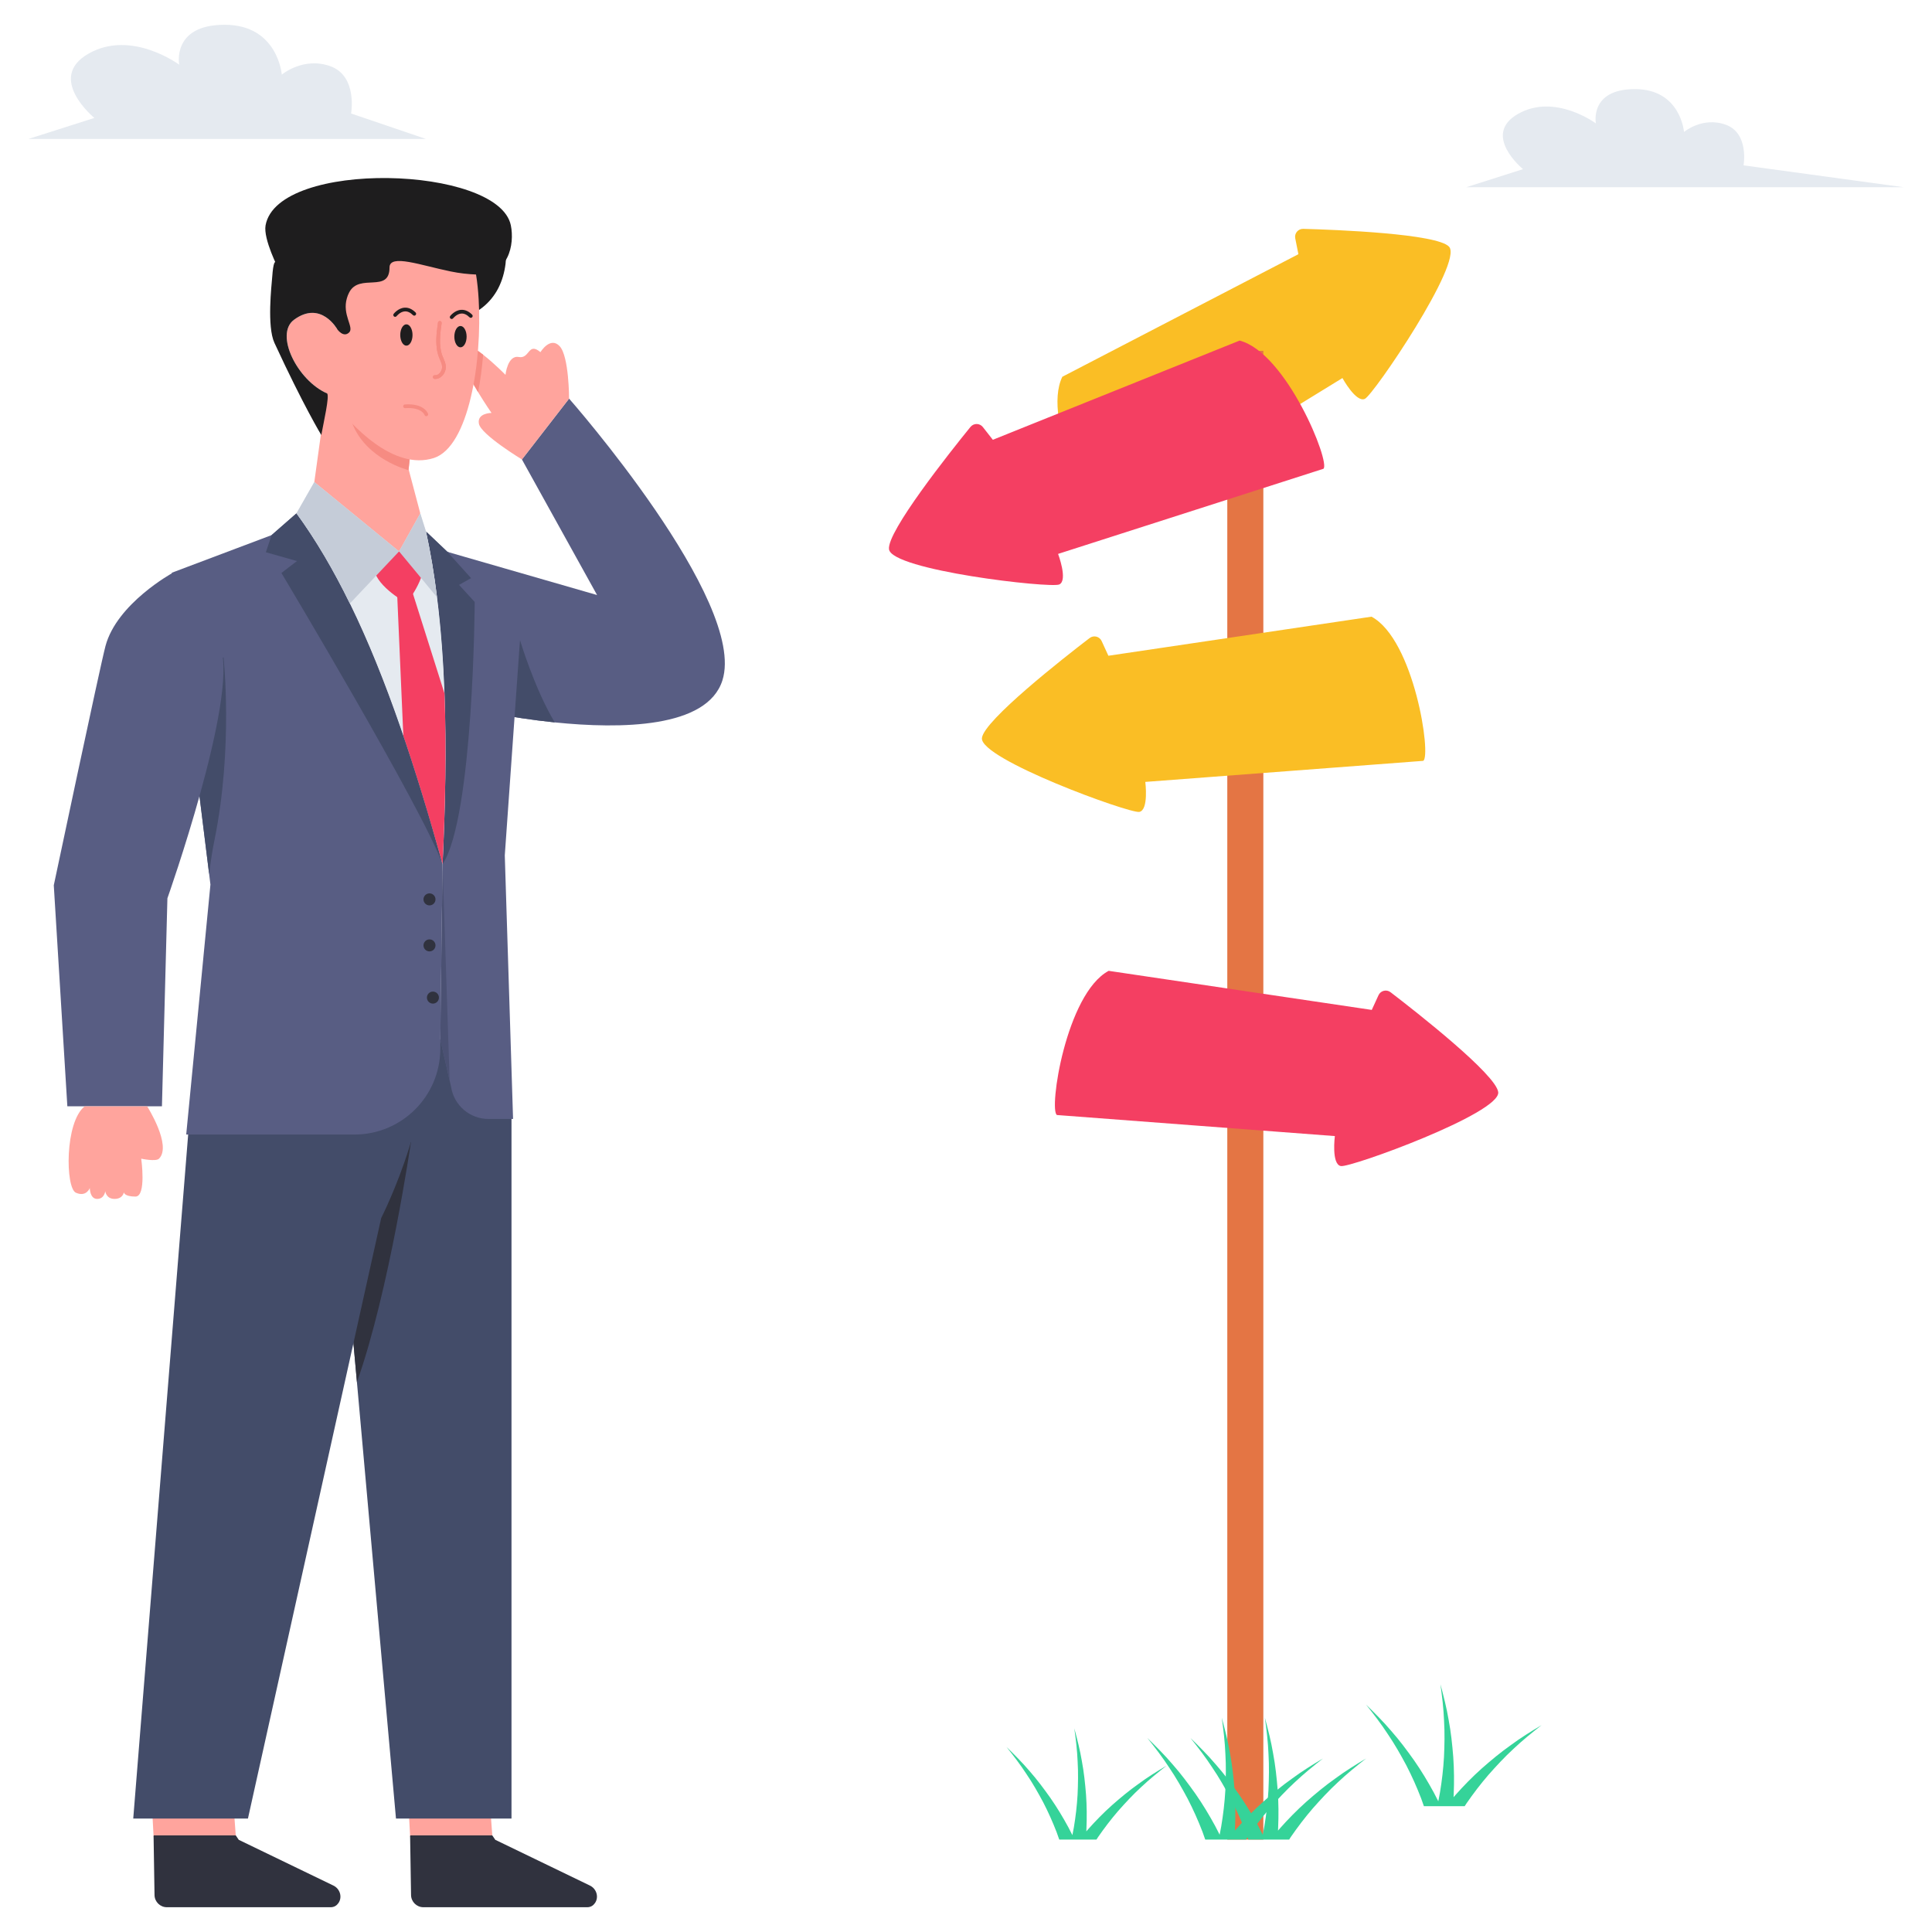 <?xml version="1.0" encoding="UTF-8"?>
<svg xmlns="http://www.w3.org/2000/svg" id="choosing-business-direction" x="0" y="0" version="1.1" viewBox="0 0 390 390" xml:space="preserve">
  <g>
    <g>
      <g>
        <g>
          <g>
            <path fill="#fabe25" d="M292.515,49.803c2.892,3.153-15.214,29.868-16.996,30.708       c-1.782,0.84-4.528-4.197-4.528-4.197l-47.939,29.438       c-1.908,0.271-12.887-20.891-8.607-29.698l47.655-24.742l-0.635-3.187       c-0.213-1.013,0.575-1.961,1.622-1.929       C269.646,46.374,290.103,47.166,292.515,49.803z"></path>
          </g>
        </g>
        <g>
          <g>
            <rect width="7.277" height="300.524" x="247.745" y="70.818" fill="#e47544"></rect>
          </g>
        </g>
        <g>
          <g>
            <path fill="#f43f62" d="M302.436,220.469c0.495,4.249-29.834,15.281-31.77,14.917       c-1.936-0.364-1.208-6.054-1.208-6.054l-56.095-4.249       c-1.704-0.899,1.805-24.48,10.435-29.106l53.112,7.888l1.354-2.954       c0.421-0.946,1.615-1.251,2.444-0.612       C285.918,204.286,302.029,216.918,302.436,220.469z"></path>
          </g>
        </g>
        <g>
          <g>
            <path fill="#fabe25" d="M198.216,148.976c-0.495,4.249,29.834,15.281,31.77,14.917       s1.208-6.054,1.208-6.054l56.095-4.249c1.704-0.899-1.805-24.48-10.435-29.106       l-53.112,7.888l-1.354-2.954c-0.421-0.946-1.615-1.251-2.444-0.612       C214.734,132.793,198.624,145.425,198.216,148.976z"></path>
          </g>
        </g>
        <g>
          <g>
            <path fill="#f43f62" d="M179.455,110.866c0.508,4.248,32.571,7.92,34.369,7.116       s-0.234-6.169-0.234-6.169l53.567-17.185       c1.448-1.271-7.451-23.388-16.92-25.88L200.417,88.777l-2.004-2.558       c-0.63-0.822-1.862-0.841-2.52-0.026       C191.754,91.284,179.025,107.318,179.455,110.866z"></path>
          </g>
        </g>
      </g>
      <g>
        <g>
          <g>
            <g>
              <g>
                <path fill="#35d399" d="M251.434,369.757c0.199,0.518,0.373,1.056,0.56,1.585h8.239         c0.114-0.172,0.22-0.354,0.334-0.524c1.373-1.984,2.845-3.93,4.442-5.777         c1.61-1.822,3.282-3.63,5.091-5.291c1.785-1.684,3.706-3.244,5.653-4.767         c-2.122,1.261-4.243,2.571-6.239,4.055c-2.034,1.435-3.955,3.033-5.839,4.692         c-1.873,1.671-3.631,3.469-5.316,5.366         c-0.125,0.149-0.25,0.286-0.374,0.436c0-0.187,0.012-0.386,0.025-0.573         c0.112-2.533,0.087-5.053-0.088-7.548         c-0.199-2.509-0.461-4.991-0.923-7.437         c-0.412-2.458-1.024-4.866-1.672-7.25c0.349,2.446,0.637,4.892,0.737,7.349         c0.149,2.459,0.1,4.904-0.013,7.35c-0.137,2.433-0.424,4.854-0.824,7.236         c-0.099,0.562-0.199,1.124-0.324,1.697         c-0.299-0.6-0.599-1.185-0.911-1.772         c-1.21-2.222-2.508-4.38-3.942-6.439         c-1.448-2.047-2.946-4.056-4.592-5.927c-1.609-1.897-3.369-3.656-5.141-5.378         c1.547,1.934,3.058,3.893,4.393,5.951c1.385,2.034,2.595,4.168,3.743,6.314         C249.576,365.278,250.562,367.499,251.434,369.757z"></path>
              </g>
            </g>
          </g>
        </g>
        <g>
          <g>
            <g>
              <g>
                <path fill="#35d399" d="M286.872,363.016c0.199,0.518,0.373,1.056,0.56,1.585h8.239         c0.114-0.172,0.22-0.354,0.334-0.524c1.373-1.984,2.845-3.93,4.442-5.777         c1.61-1.822,3.282-3.63,5.091-5.291c1.785-1.684,3.706-3.244,5.653-4.767         c-2.122,1.261-4.243,2.571-6.239,4.055c-2.034,1.435-3.955,3.033-5.839,4.692         c-1.873,1.671-3.631,3.469-5.316,5.366         c-0.125,0.149-0.25,0.286-0.374,0.436c0-0.187,0.012-0.386,0.025-0.574         c0.112-2.533,0.087-5.053-0.088-7.548c-0.199-2.509-0.461-4.991-0.923-7.437         c-0.412-2.458-1.024-4.866-1.672-7.25c0.349,2.446,0.637,4.892,0.737,7.349         c0.149,2.459,0.1,4.904-0.013,7.35c-0.137,2.433-0.424,4.854-0.824,7.236         c-0.099,0.562-0.199,1.124-0.324,1.697         c-0.299-0.6-0.599-1.185-0.911-1.772         c-1.21-2.222-2.508-4.38-3.942-6.439c-1.448-2.047-2.946-4.056-4.592-5.927         c-1.609-1.897-3.369-3.656-5.141-5.378c1.547,1.934,3.058,3.893,4.393,5.951         c1.385,2.034,2.595,4.168,3.743,6.314         C285.013,358.537,285.999,360.758,286.872,363.016z"></path>
              </g>
            </g>
          </g>
        </g>
        <g>
          <g>
            <g>
              <g>
                <path fill="#35d399" d="M213.311,369.896c0.182,0.473,0.341,0.963,0.511,1.446h7.515         c0.104-0.157,0.201-0.323,0.305-0.478c1.253-1.809,2.596-3.585,4.052-5.27         c1.469-1.662,2.994-3.311,4.644-4.826c1.628-1.537,3.381-2.959,5.156-4.348         c-1.935,1.15-3.87,2.345-5.691,3.699         c-1.855,1.309-3.608,2.766-5.326,4.28         c-1.708,1.525-3.312,3.164-4.849,4.894         c-0.114,0.136-0.228,0.261-0.341,0.398c0-0.171,0.011-0.352,0.023-0.523         c0.102-2.311,0.079-4.61-0.08-6.886c-0.182-2.289-0.421-4.553-0.842-6.784         c-0.376-2.242-0.934-4.439-1.526-6.613c0.319,2.231,0.581,4.463,0.672,6.704         c0.136,2.243,0.091,4.473-0.012,6.705         c-0.125,2.219-0.387,4.428-0.751,6.601         c-0.09,0.513-0.182,1.025-0.296,1.548         c-0.273-0.547-0.546-1.081-0.831-1.616         c-1.104-2.027-2.288-3.995-3.596-5.873         c-1.321-1.867-2.687-3.699-4.189-5.407c-1.468-1.73-3.073-3.335-4.69-4.905         c1.411,1.764,2.789,3.551,4.007,5.428c1.264,1.855,2.367,3.802,3.414,5.76         C211.616,365.81,212.515,367.836,213.311,369.896z"></path>
              </g>
            </g>
          </g>
        </g>
        <g>
          <g>
            <g>
              <g>
                <path fill="#35d399" d="M242.733,369.757c0.199,0.518,0.373,1.056,0.56,1.585h8.239         c0.114-0.172,0.22-0.354,0.334-0.524c1.373-1.984,2.845-3.93,4.442-5.777         c1.61-1.822,3.282-3.63,5.091-5.291c1.785-1.684,3.706-3.244,5.653-4.767         c-2.122,1.261-4.243,2.571-6.239,4.055c-2.034,1.435-3.955,3.033-5.839,4.692         c-1.873,1.671-3.631,3.469-5.316,5.366         c-0.125,0.149-0.25,0.286-0.374,0.436c0-0.187,0.012-0.386,0.025-0.573         c0.112-2.533,0.087-5.053-0.088-7.548c-0.199-2.509-0.461-4.991-0.923-7.437         c-0.412-2.458-1.024-4.866-1.672-7.25c0.349,2.446,0.637,4.892,0.737,7.349         c0.149,2.459,0.1,4.904-0.013,7.35c-0.137,2.433-0.424,4.854-0.824,7.236         c-0.099,0.562-0.199,1.124-0.324,1.697c-0.299-0.6-0.599-1.185-0.911-1.772         c-1.21-2.222-2.508-4.38-3.942-6.439         c-1.448-2.047-2.946-4.056-4.592-5.927         c-1.609-1.897-3.369-3.656-5.141-5.378c1.547,1.934,3.058,3.893,4.393,5.951         c1.385,2.034,2.595,4.168,3.743,6.314         C240.874,365.278,241.86,367.499,242.733,369.757z"></path>
              </g>
            </g>
          </g>
        </g>
      </g>
    </g>
    <g>
      <g>
        <g>
          <path fill="#e5eaf0" d="M5.724,28.054l13.327-4.246c0,0-9.834-8.061-1.164-12.987      c8.652-4.926,18.289,2.239,18.289,2.239S34.6,5,45.348,5      s11.536,10.067,11.536,10.067s4.371-3.69,9.852-1.684      c5.482,2.024,4.138,9.529,4.138,9.529l15.117,5.141H5.724z"></path>
        </g>
      </g>
    </g>
    <g>
      <g>
        <path fill="#e5eaf0" d="M295.991,37.792l11.449-3.647c0,0-8.448-6.925-1-11.157     c7.433-4.232,15.712,1.924,15.712,1.924s-1.354-6.925,7.879-6.925     s9.91,8.649,9.91,8.649s3.755-3.17,8.464-1.446     c4.709,1.739,3.555,8.187,3.555,8.187l32.316,4.417H295.991z"></path>
      </g>
    </g>
    <g>
      <g>
        <g>
          <path fill="#585d83" d="M145.827,137.345c-3.08,9.67-20.56,9.84-33.84,8.48      c-4.65-0.48-8.78-1.15-11.6-1.66c-2.4-0.44-3.85-0.76-3.85-0.76      l-6.92-32.04h0.57l30.34,8.75l-15.17-27.37l9.52-12.28      C114.877,80.465,150.907,121.395,145.827,137.345z"></path>
        </g>
      </g>
      <g>
        <g>
          <path fill="#434c69" d="M111.987,145.825c-4.65-0.48-8.78-1.15-11.6-1.66      c1.7-6.22,4.58-14.96,4.58-14.96S107.907,139.075,111.987,145.825z"></path>
        </g>
      </g>
      <g>
        <g>
          <path fill="#ffa49d" d="M114.877,80.465l-9.52,12.28c0,0-8.26-5.01-8.68-7.2      c-0.43-2.19,2.54-2.19,2.54-2.19s-1.29-1.85-2.71-4.2      c-1.99-3.29-4.23-7.54-3.57-9.06c0.53-1.23,2.58-0.07,4.59,1.51      c2.27,1.77,4.51,4.06,4.51,4.06s0.42-4.02,2.68-3.6      c2.26,0.43,1.84-3.1,4.38-0.98c0,0,1.97-3.25,3.88-1.2      C114.877,71.925,114.877,80.465,114.877,80.465z"></path>
        </g>
      </g>
      <g>
        <g>
          <path fill="#f68b82" d="M97.527,71.605c-0.21,2.57-0.54,5.13-1.02,7.55      c-1.99-3.29-4.23-7.54-3.57-9.06      C93.467,68.865,95.517,70.025,97.527,71.605z"></path>
        </g>
      </g>
      <g>
        <g>
          <g>
            <g>
              <g>
                <path fill="#ffa49d" d="M84.842,103.631l-0.834,4.377c0,0-3.578,10.401-3.889,10.712         c-0.311,0.311-4.124,0-4.124,0L63.448,97.304l2.821-20.431l-0.425-0.197         l7.566,1.728l10.598,2.418l-1.516,13.934L84.842,103.631z"></path>
              </g>
            </g>
            <g>
              <g>
                <path fill="#f68b82" d="M83.905,81.599l-1.448,13.303c0,0-8.548-2.121-11.37-9.496         c-1.136-2.967,0.427-4.885,2.7-6.116L83.905,81.599z"></path>
              </g>
            </g>
            <g>
              <g>
                <g>
                  <path fill="#1e1d1e" d="M100.608,58.132c-1.545,3.038-4.456,5.494-7.833,5.981          c-3.376,0.487-7.102-1.27-8.457-4.403          c-0.794-1.852-0.741-3.98-0.169-5.917          c0.582-1.927,1.651-3.662,2.847-5.282c0.836-1.122,1.757-2.223,2.974-2.921          c1.207-0.699,12.014,2.54,12.014,2.54          C102.45,51.517,102.153,55.084,100.608,58.132z"></path>
                </g>
              </g>
              <g>
                <g>
                  <path fill="#ffa49d" d="M87.574,92.46c-2.032,0.646-4.075,0.572-6.065,0          c-8.161-2.286-15.221-12.669-15.475-13.04          c-5.959-2.572-10.659-11.908-6.7-14.861          c5.462-4.043,8.764,1.926,8.764,1.926s-0.445-9.431,1.99-14.977          c2.847-6.509,16.237-7.462,22.587-4.181          c1.598,0.836,2.763,3.906,3.419,8.086c0.254,1.535,0.423,3.218,0.529,4.996          C97.364,72.953,94.633,90.174,87.574,92.46z"></path>
                </g>
              </g>
              <g>
                <g>
                  <path fill="#f68b82" d="M86.051,84.018c-0.156,0-0.301-0.098-0.354-0.252          c-0.028-0.077-0.633-1.597-3.912-1.374          c-0.2,0.012-0.385-0.141-0.399-0.349          c-0.014-0.207,0.142-0.385,0.349-0.399          c3.911-0.265,4.643,1.792,4.673,1.88          c0.065,0.197-0.041,0.409-0.237,0.475          C86.13,84.011,86.09,84.018,86.051,84.018z"></path>
                </g>
              </g>
              <g>
                <g>
                  <path fill="#f68b82" d="M87.899,76.496c-0.06,0-0.119-0.003-0.178-0.01          c-0.206-0.022-0.354-0.208-0.332-0.414c0.022-0.206,0.213-0.356,0.414-0.332          c0.298,0.031,0.617-0.095,0.891-0.361c0.378-0.368,0.588-0.917,0.546-1.433          c-0.036-0.448-0.218-0.867-0.411-1.311          c-0.071-0.163-0.141-0.325-0.205-0.489          c-0.882-2.27-0.513-4.908-0.216-7.027c0.029-0.205,0.215-0.347,0.424-0.319          c0.205,0.029,0.348,0.219,0.319,0.424c-0.285,2.033-0.64,4.563,0.172,6.651          c0.06,0.155,0.127,0.309,0.193,0.462          c0.209,0.48,0.425,0.978,0.471,1.549c0.061,0.744-0.228,1.503-0.771,2.031          C88.828,76.295,88.366,76.496,87.899,76.496z"></path>
                </g>
              </g>
              <g>
                <g>
                  <ellipse cx="92.953" cy="67.96" fill="#1e1d1e" rx="1.239" ry="2.153"></ellipse>
                </g>
              </g>
              <g>
                <g>
                  <ellipse cx="82.035" cy="67.623" fill="#1e1d1e" rx="1.239" ry="2.153"></ellipse>
                </g>
              </g>
              <g>
                <g>
                  <path fill="#1e1d1e" d="M91.178,64.395c-0.08,0-0.16-0.025-0.228-0.078          c-0.164-0.126-0.195-0.36-0.07-0.524          c0.036-0.047,0.902-1.163,2.196-1.249          c0.778-0.049,1.529,0.275,2.227,0.973c0.146,0.146,0.146,0.384,0,0.53          c-0.146,0.146-0.384,0.146-0.53,0c-0.537-0.537-1.093-0.786-1.642-0.755          c-0.952,0.061-1.648,0.948-1.655,0.957          C91.401,64.345,91.29,64.395,91.178,64.395z"></path>
                </g>
              </g>
              <g>
                <g>
                  <path fill="#1e1d1e" d="M79.766,63.959c-0.08,0-0.16-0.025-0.228-0.078          c-0.164-0.126-0.195-0.36-0.07-0.524          c0.036-0.047,0.902-1.163,2.196-1.249          c0.787-0.052,1.53,0.276,2.227,0.973c0.146,0.146,0.146,0.384,0,0.53          s-0.384,0.146-0.53,0c-0.537-0.537-1.093-0.784-1.643-0.755          c-0.952,0.061-1.648,0.948-1.655,0.957          C79.989,63.908,79.878,63.959,79.766,63.959z"></path>
                </g>
              </g>
              <g>
                <g>
                  <path fill="#1e1d1e" d="M96.094,55.414c-1.544-0.064-3.302-0.243-5.091-0.614          c-5.991-1.217-12.373-3.609-12.373-0.804c0,5.292-6.086,1.058-8.14,5.028          c-0.201,0.381-0.349,0.762-0.455,1.132          c-1.027,3.398,1.492,5.896,0.455,6.944          c-1.164,1.154-2.392-0.614-2.392-0.614s-3.302-5.969-8.764-1.926          c-3.959,2.953,0.741,12.288,6.7,14.861          c0.506,0.58-0.679,5.679-1.175,8.399c0,0-3.623-5.956-9.466-18.615          c-1.524-3.303-0.586-11.5-0.438-13.384          c0.413-5.663,1.32-1.422,1.32-1.422s-3.169-6.125-2.667-8.907          c2.41-13.365,47.047-12.097,49.512,0          C103.898,49.312,102.739,55.689,96.094,55.414z"></path>
                </g>
              </g>
            </g>
            <g>
              <g>
                <g>
                  <path fill="#f68b82" d="M87.899,76.496c-0.06,0-0.119-0.003-0.178-0.01          c-0.206-0.022-0.354-0.208-0.332-0.414c0.022-0.206,0.213-0.356,0.414-0.332          c0.298,0.031,0.617-0.095,0.891-0.361c0.378-0.368,0.588-0.917,0.546-1.433          c-0.036-0.448-0.218-0.867-0.411-1.311          c-0.071-0.163-0.141-0.325-0.205-0.489          c-0.882-2.27-0.513-4.908-0.216-7.027c0.029-0.205,0.215-0.347,0.424-0.319          c0.205,0.029,0.348,0.219,0.319,0.424c-0.285,2.033-0.64,4.563,0.172,6.651          c0.06,0.155,0.127,0.309,0.193,0.462          c0.209,0.48,0.425,0.978,0.471,1.549c0.061,0.744-0.228,1.503-0.771,2.031          C88.828,76.295,88.366,76.496,87.899,76.496z"></path>
                </g>
              </g>
            </g>
            <g>
              <g>
                <g>
                  <g>
                    <path fill="#ffa49d" d="M82.275,361.258l0.512,9.375           c0.196,3.178,16.784,3.042,16.587-0.136l-0.683-9.239H82.275z"></path>
                  </g>
                </g>
                <g>
                  <g>
                    <g>
                      <g>
                        <g>
                          <g>
                            <g>
                              <path fill="#30323e" d="M119.09,380.628l-19.111-9.237l-0.605-0.894H82.843                c-0.022,0.044-0.045,0.087-0.057,0.135l0.191,11.911                C83,383.908,84.114,385,85.474,385h33.04                c0.73,0,1.238-0.34,1.586-0.839                C120.94,382.954,120.414,381.268,119.09,380.628z"></path>
                            </g>
                          </g>
                        </g>
                      </g>
                    </g>
                  </g>
                </g>
              </g>
              <g>
                <g>
                  <g>
                    <path fill="#ffa49d" d="M30.49,361.258l0.512,9.375           c0.196,3.178,16.784,3.042,16.587-0.136l-0.683-9.239H30.49z"></path>
                  </g>
                </g>
                <g>
                  <g>
                    <g>
                      <g>
                        <g>
                          <g>
                            <g>
                              <path fill="#30323e" d="M67.306,380.628l-19.111-9.237l-0.605-0.894H31.059                c-0.022,0.044-0.045,0.087-0.057,0.135l0.191,11.911                C31.216,383.908,32.33,385,33.69,385h33.04                c0.73,0,1.238-0.34,1.586-0.839                C69.155,382.954,68.63,381.268,67.306,380.628z"></path>
                            </g>
                          </g>
                        </g>
                      </g>
                    </g>
                  </g>
                </g>
              </g>
              <g>
                <g>
                  <g>
                    <polygon fill="#434c69" points="103.253 220.54 103.253 367.104 79.934 367.104 72.051 279.007 72.051 279.003 68.407 238.315 67.72 230.628 83.344 205.732"></polygon>
                  </g>
                </g>
                <g>
                  <g>
                    <path fill="#30323e" d="M82.96,230.511c0,0-4.389,30.152-10.908,48.492l-3.645-40.688           C73.721,235.369,82.96,230.511,82.96,230.511z"></path>
                  </g>
                </g>
                <g>
                  <g>
                    <path fill="#434c69" d="M38.404,223.79L26.897,367.102h23.153l26.901-121.23           c0,0,12.526-24.518,7.702-40.142L38.404,223.79z"></path>
                  </g>
                </g>
                <g>
                  <g>
                    <path fill="#585d83" d="M101.898,172.674l1.671,53.208h-4.957           c-3.766,0-6.979-2.751-7.551-6.471l-0.295-1.292l-1.883-8.271l0.462-35.18           v-0.212c1.108-23.576,0.969-47.263-3.351-67.166l4.246,4.034l15.416,8.105           L101.898,172.674z"></path>
                  </g>
                </g>
                <g>
                  <g>
                    <polygon fill="#4b5173" points="90.765 218.119 88.882 209.848 89.344 174.668"></polygon>
                  </g>
                </g>
                <g>
                  <g>
                    <path fill="#434c69" d="M89.341,174.458c1.109-23.579,0.975-47.266-3.347-67.166           l4.247,4.029l4.854,5.385l-2.427,1.36l3.159,3.452           C95.826,121.519,95.609,164.939,89.341,174.458z"></path>
                  </g>
                </g>
                <g>
                  <g>
                    <path fill="#585d83" d="M42.219,176.443l0.26,2.12l-1.41,14.53v0.03l-3.48,35.9           h33.96c9.51,0,17.24-7.66,17.33-17.16l0.06-6.13l0.4-31.25           c0,0,0,0,0-0.02c0,0-0.01-0.01-0.01-0.02           c-7.74-27.77-16.55-53.09-29.49-70.81l-5.02,4.39l-20.13,7.59           l2.8,22.61L42.219,176.443z"></path>
                  </g>
                </g>
                <g>
                  <g>
                    <path fill="#434c69" d="M37.489,138.223l4.73,38.22           c0.29-2.43,0.63-4.68,1.04-6.68           c3.88-18.91,1.86-37.08,1.86-37.08L37.489,138.223z"></path>
                  </g>
                </g>
                <g>
                  <g>
                    <path fill="#e5eaf0" d="M59.839,103.633c3.95,5.4,7.51,11.52,10.77,18.19           l0.01,0.01c3.99,8.16,7.54,17.16,10.8,26.73           c2.81,8.26,5.42,16.95,7.91,25.88l0.01,0.02           c0.55-11.62,0.79-23.26,0.39-34.47           c-0.25-6.66-0.72-13.16-1.51-19.42           c-0.56-4.58-1.3-9.02-2.23-13.28l-1.15-3.66l-4.28,7.68           L63.449,97.303L59.839,103.633z"></path>
                  </g>
                </g>
                <g>
                  <g>
                    <path fill="#f43f62" d="M80.119,118.723l1.3,29.84           c2.81,8.26,5.42,16.95,7.91,25.88l0.01,0.02           c0.55-11.62,0.79-23.26,0.39-34.47l-6.73-21.27H80.119z"></path>
                  </g>
                </g>
                <g>
                  <g>
                    <path fill="#f43f62" d="M75.536,115.042c0.692,3.528,6.535,6.688,6.535,6.688           s4.086-5.106,3.394-8.635C84.774,109.566,74.844,111.513,75.536,115.042z"></path>
                  </g>
                </g>
                <g>
                  <g>
                    <path fill="#585d83" d="M32.69,223.323l1.104-41.992c0,0,14.171-40.006,10.803-50.48           c-1.947-6.055-9.764-15.196-9.764-15.196s-11.25,6.149-13.54,14.754           c-1.112,4.178-10.436,48.297-10.436,48.297l2.738,44.618H32.69z"></path>
                  </g>
                </g>
                <g>
                  <g>
                    <path fill="#434c69" d="M56.808,115.661l3.138-2.406l-6.276-1.778l1.151-3.452           l5.021-4.394c3.946,5.406,7.511,11.515,10.77,18.189l0.008,0.013           c7.44,15.21,13.335,33.328,18.716,52.634           C85.441,163.487,56.808,115.661,56.808,115.661z"></path>
                  </g>
                </g>
              </g>
              <g>
                <g>
                  <path fill="#c5ccd8" d="M80.558,111.309l-9.938,10.523l-0.008-0.013          c-3.26-6.674-6.825-12.783-10.77-18.189l3.607-6.327L80.558,111.309z"></path>
                </g>
              </g>
              <g>
                <g>
                  <path fill="#c5ccd8" d="M88.223,120.573l-7.666-9.264l4.285-7.678l1.151,3.661          C86.922,111.556,87.654,115.995,88.223,120.573z"></path>
                </g>
              </g>
              <g>
                <g>
                  <circle cx="86.698" cy="190.84" r="1.212" fill="#30323e"></circle>
                </g>
              </g>
              <g>
                <g>
                  <circle cx="86.698" cy="181.552" r="1.212" fill="#30323e"></circle>
                </g>
              </g>
              <g>
                <g>
                  <circle cx="87.391" cy="201.379" r="1.212" fill="#30323e"></circle>
                </g>
              </g>
              <g>
                <g>
                  <path fill="#ffa49d" d="M32.097,233.895c-0.64,0.64-3.59,0-3.59,0          s1.09,7.65-1.17,7.65c-2.27,0-2.34-0.86-2.34-0.86          s-0.16,1.33-1.88,1.33c-1.71,0-1.87-1.56-1.87-1.56          s-0.16,1.56-1.64,1.56s-1.48-2.19-1.48-2.19          s-0.7,1.88-2.81,0.94c-2.11-0.94-2.28-14.24,1.78-17.44h12.61          C29.707,223.325,34.747,231.245,32.097,233.895z"></path>
                </g>
              </g>
            </g>
          </g>
        </g>
      </g>
    </g>
  </g>
</svg>
